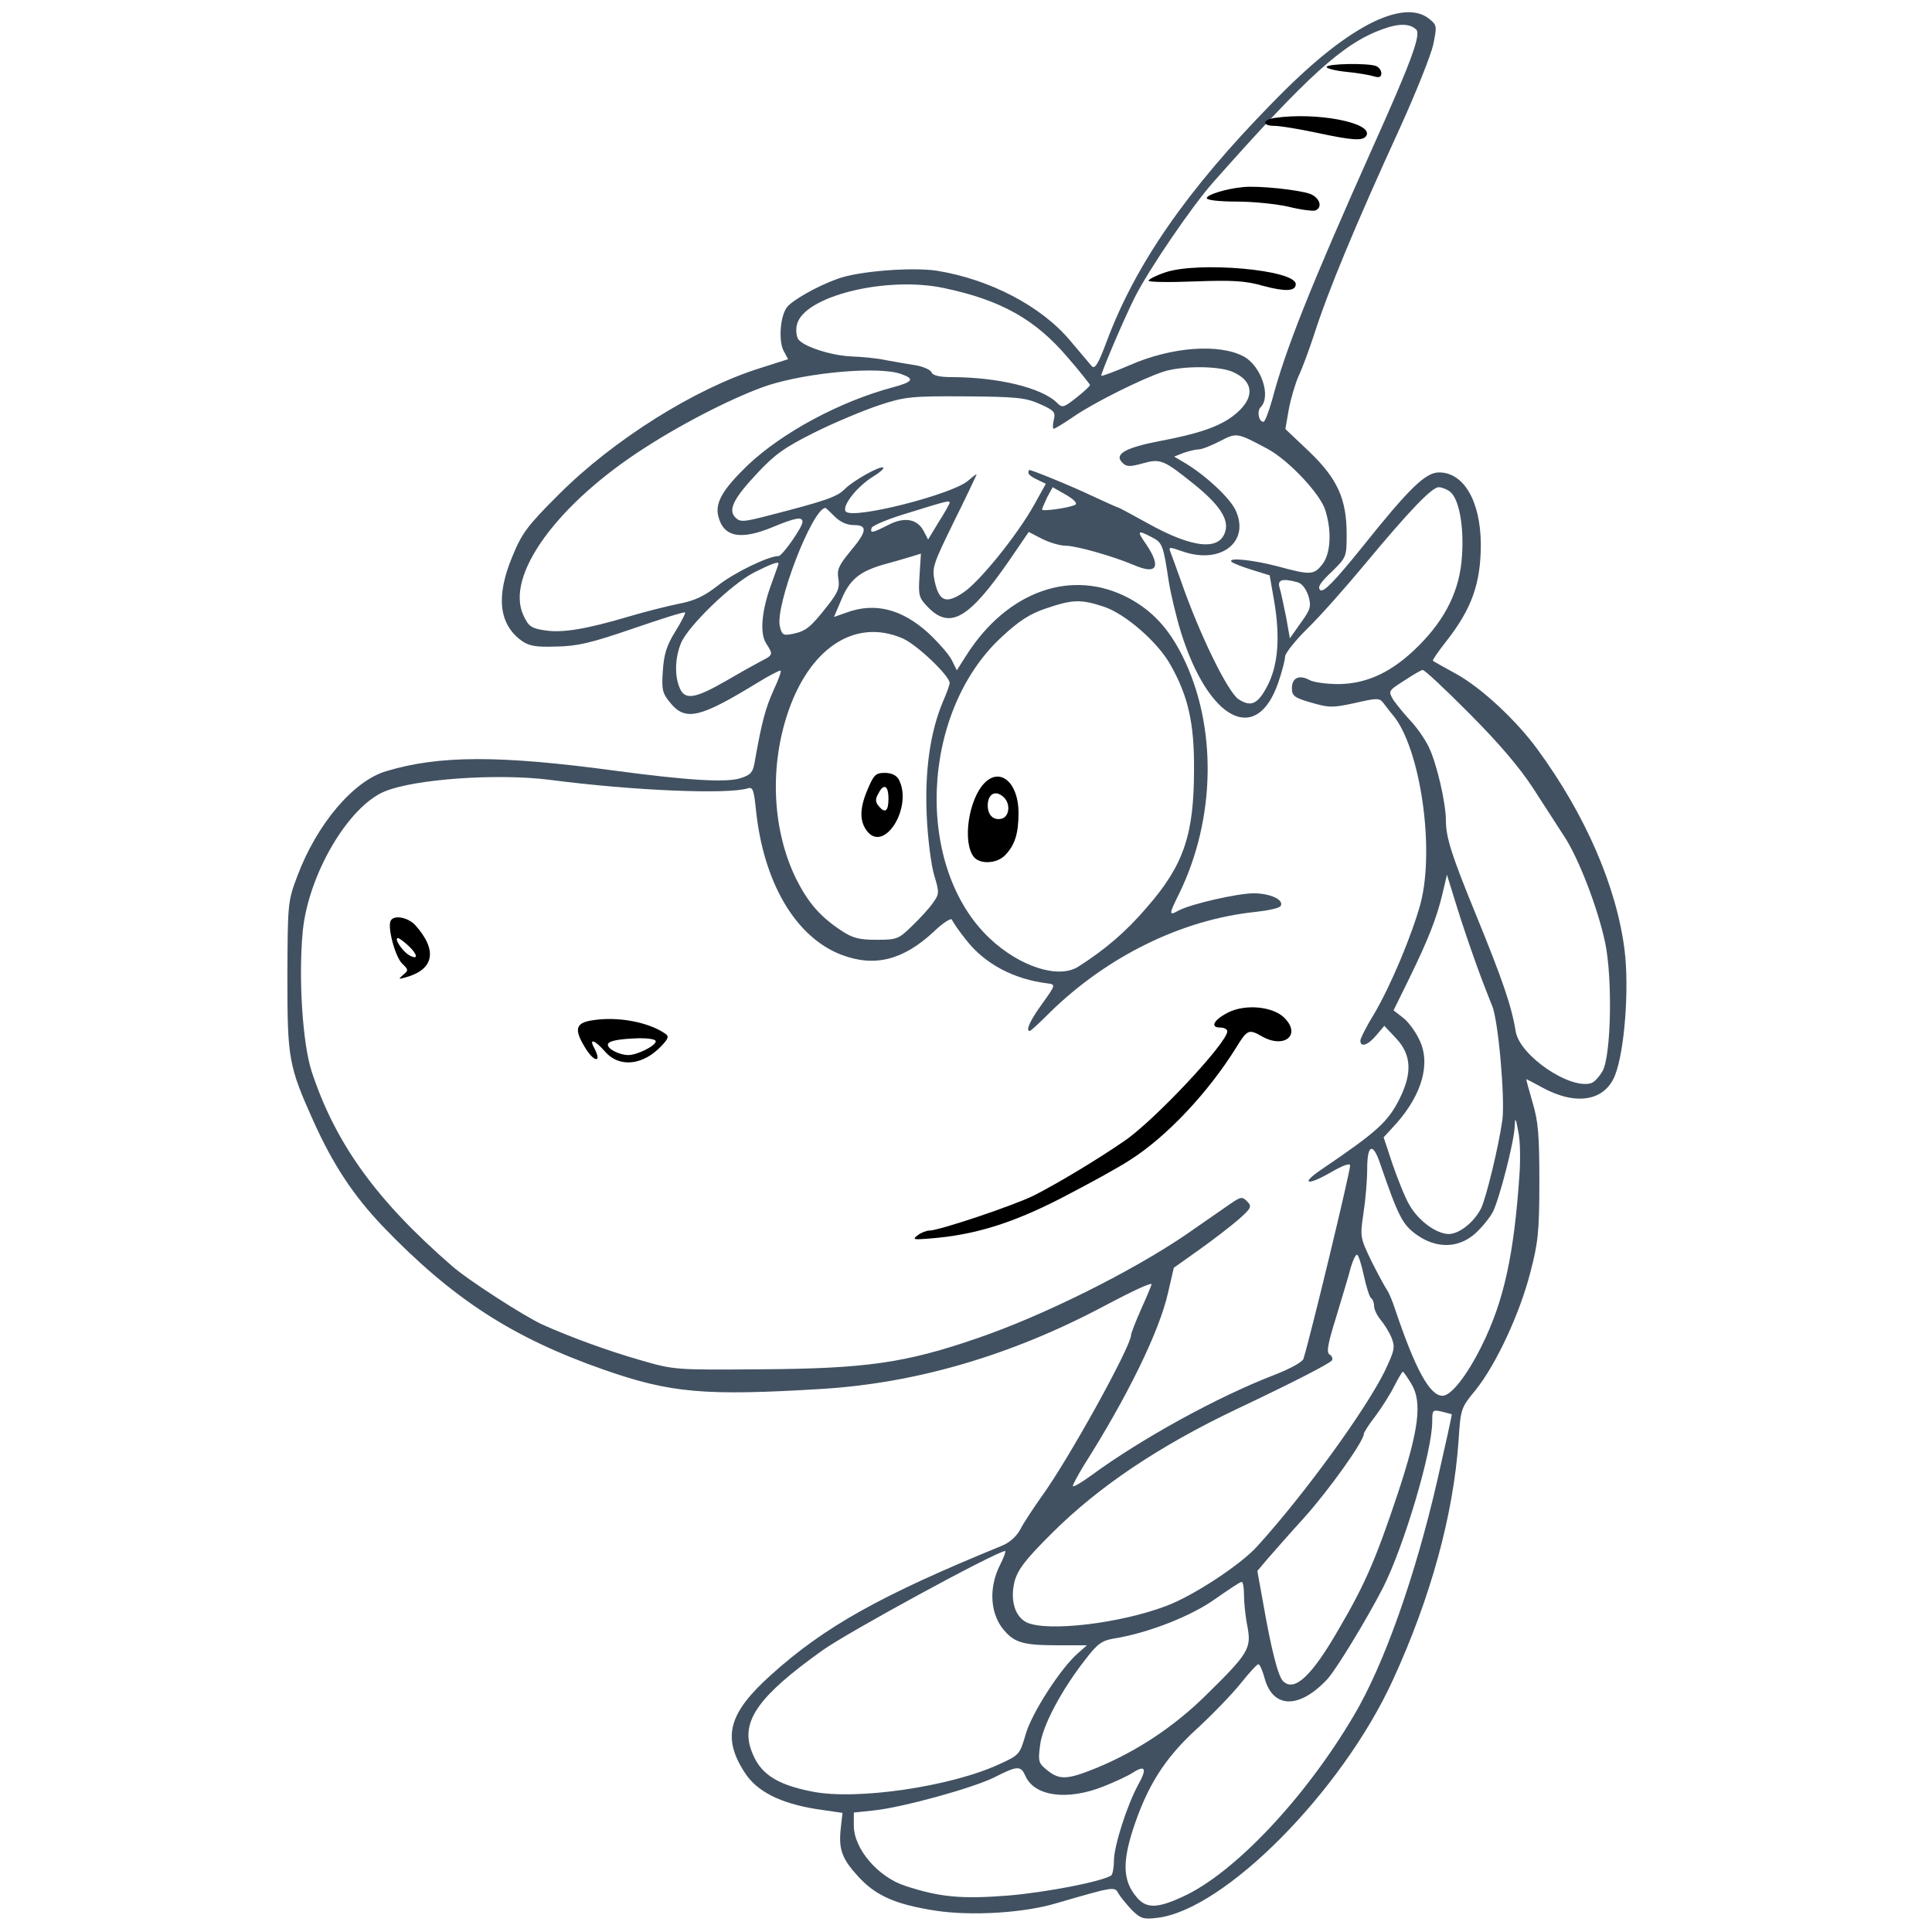 <?xml version="1.0" encoding="UTF-8" standalone="no"?> <svg xmlns="http://www.w3.org/2000/svg" xmlns:xlink="http://www.w3.org/1999/xlink" xmlns:serif="http://www.serif.com/" width="100%" height="100%" viewBox="0 0 100 100" version="1.1" xml:space="preserve" style="fill-rule:evenodd;clip-rule:evenodd;stroke-linejoin:round;stroke-miterlimit:2;"><g><path d="M70.837,1.26c-1.435,0.766 -3.029,2.049 -5.049,4.133c-4.34,4.435 -7.015,8.283 -8.503,12.273c-0.443,1.193 -0.62,1.461 -0.779,1.283c-0.107,-0.125 -0.62,-0.731 -1.116,-1.319c-1.489,-1.781 -4.146,-3.17 -6.892,-3.616c-1.275,-0.196 -4.11,0.018 -5.172,0.428c-1.046,0.374 -2.357,1.122 -2.605,1.478c-0.336,0.463 -0.425,1.675 -0.177,2.209l0.248,0.463l-1.452,0.463c-3.366,1.051 -7.582,3.706 -10.399,6.52c-1.665,1.657 -1.931,2.031 -2.427,3.242c-0.85,2.048 -0.691,3.474 0.46,4.329c0.39,0.285 0.727,0.356 1.807,0.32c1.099,-0.018 1.79,-0.178 3.969,-0.926c1.452,-0.499 2.675,-0.891 2.71,-0.837c0.035,0.035 -0.195,0.481 -0.514,0.997c-0.443,0.713 -0.584,1.176 -0.638,2.031c-0.07,0.997 -0.017,1.158 0.408,1.674c0.779,0.927 1.523,0.749 4.464,-1.051c0.638,-0.392 1.187,-0.677 1.223,-0.641c0.053,0.036 -0.124,0.499 -0.373,1.033c-0.407,0.909 -0.602,1.639 -0.938,3.527c-0.107,0.695 -0.195,0.82 -0.744,0.998c-0.691,0.249 -2.746,0.124 -6.466,-0.374c-6.059,-0.82 -9.159,-0.802 -11.887,0.018c-1.701,0.498 -3.597,2.743 -4.606,5.433c-0.496,1.318 -0.496,1.389 -0.514,5.165c-0,4.293 0.053,4.632 1.364,7.553c1.01,2.227 2.037,3.794 3.579,5.415c3.596,3.741 6.696,5.754 11.426,7.411c3.454,1.211 5.226,1.371 11.32,0.997c4.871,-0.303 9.761,-1.728 14.562,-4.275c1.541,-0.819 2.48,-1.247 2.48,-1.14c-0,0.035 -0.231,0.606 -0.532,1.265c-0.283,0.641 -0.531,1.264 -0.531,1.371c-0.018,0.606 -3.26,6.484 -4.659,8.39c-0.425,0.606 -0.921,1.354 -1.081,1.675c-0.195,0.356 -0.549,0.677 -0.956,0.837c-6.272,2.565 -9.177,4.186 -11.958,6.698c-2.179,1.959 -2.516,3.206 -1.364,5.005c0.62,0.998 1.842,1.621 3.738,1.924l1.346,0.196l-0.089,0.784c-0.124,1.086 0.054,1.585 0.886,2.493c0.921,1.016 1.949,1.461 4.004,1.782c1.86,0.285 4.553,0.124 6.235,-0.374c3.012,-0.873 3.048,-0.891 3.242,-0.517c0.107,0.178 0.426,0.57 0.691,0.855c0.461,0.445 0.603,0.499 1.311,0.41c3.472,-0.392 9.566,-6.538 12.206,-12.309c1.966,-4.275 3.136,-8.568 3.401,-12.398c0.107,-1.657 0.124,-1.692 0.886,-2.619c1.045,-1.3 2.268,-3.918 2.817,-6.038c0.407,-1.55 0.478,-2.12 0.478,-4.703c0,-2.458 -0.053,-3.135 -0.354,-4.15c-0.195,-0.659 -0.337,-1.194 -0.319,-1.194c0.018,0 0.39,0.196 0.815,0.428c1.754,0.962 3.242,0.712 3.773,-0.624c0.496,-1.247 0.744,-4.489 0.496,-6.484c-0.407,-3.259 -2.019,-7 -4.517,-10.403c-1.081,-1.478 -2.87,-3.152 -4.181,-3.883c-0.638,-0.356 -1.205,-0.659 -1.222,-0.694c-0.036,-0.018 0.265,-0.464 0.673,-0.98c1.346,-1.71 1.807,-3.028 1.807,-5.059c-0.018,-2.227 -0.886,-3.705 -2.162,-3.705c-0.69,-0 -1.505,0.766 -4.021,3.919c-1.399,1.728 -1.949,2.298 -2.126,2.173c-0.159,-0.143 -0.017,-0.374 0.585,-0.944c0.762,-0.748 0.779,-0.766 0.779,-1.942c0,-1.835 -0.478,-2.886 -1.948,-4.293l-1.223,-1.158l0.178,-1.033c0.106,-0.552 0.336,-1.336 0.513,-1.728c0.195,-0.409 0.532,-1.336 0.78,-2.084c0.744,-2.316 2.108,-5.611 4.482,-10.795c0.815,-1.799 1.576,-3.705 1.7,-4.257c0.195,-0.962 0.195,-1.015 -0.212,-1.336c-0.656,-0.534 -1.736,-0.445 -3.136,0.285Zm2.463,0.267c0.265,0.25 -0.248,1.657 -2.268,6.146c-3.224,7.214 -4.5,10.42 -5.191,13.039c-0.177,0.623 -0.372,1.122 -0.442,1.122c-0.248,0 -0.355,-0.552 -0.142,-0.766c0.549,-0.552 0.018,-2.137 -0.886,-2.618c-1.258,-0.677 -3.738,-0.499 -5.881,0.445c-0.797,0.339 -1.453,0.588 -1.488,0.552c-0.054,-0.053 1.169,-2.939 1.736,-4.061c0.726,-1.443 2.94,-4.685 4.039,-5.932c4.907,-5.54 6.749,-7.214 8.786,-7.945c0.833,-0.302 1.4,-0.302 1.737,0.018Zm-24.465,13.378c2.976,0.623 4.748,1.621 6.431,3.598c0.637,0.731 1.151,1.39 1.151,1.425c0,0.054 -0.319,0.356 -0.709,0.659c-0.655,0.517 -0.726,0.535 -0.992,0.268c-0.779,-0.784 -3.064,-1.336 -5.491,-1.336c-0.603,-0 -0.957,-0.09 -1.01,-0.25c-0.053,-0.125 -0.408,-0.285 -0.78,-0.356c-0.372,-0.054 -1.062,-0.178 -1.559,-0.267c-0.478,-0.107 -1.275,-0.178 -1.771,-0.196c-1.063,-0.036 -2.551,-0.517 -2.799,-0.909c-0.089,-0.16 -0.124,-0.498 -0.053,-0.748c0.354,-1.461 4.606,-2.512 7.582,-1.888Zm14.934,4.329c1.187,0.498 1.204,1.425 0.053,2.297c-0.726,0.553 -1.807,0.927 -3.809,1.301c-1.754,0.338 -2.356,0.677 -1.931,1.104c0.213,0.232 0.39,0.232 1.045,0.054c0.939,-0.268 1.099,-0.196 2.693,1.086c1.258,1.016 1.772,1.764 1.612,2.387c-0.266,1.069 -1.683,0.926 -4.021,-0.374c-0.797,-0.445 -1.47,-0.801 -1.488,-0.801c-0.036,-0 -0.638,-0.268 -1.364,-0.606c-1.081,-0.517 -3.136,-1.354 -3.278,-1.354c-0.035,0 -0.053,0.071 -0.053,0.143c0,0.089 0.213,0.249 0.461,0.356l0.443,0.214l-0.603,1.086c-0.885,1.586 -2.834,3.99 -3.667,4.543c-0.903,0.605 -1.257,0.463 -1.488,-0.606c-0.141,-0.677 -0.071,-0.873 0.975,-3.011c0.62,-1.246 1.151,-2.369 1.187,-2.458c0.053,-0.107 -0.142,0.036 -0.426,0.285c-0.779,0.695 -5.916,2.013 -6.324,1.603c-0.248,-0.249 0.549,-1.282 1.382,-1.799c0.354,-0.213 0.602,-0.427 0.549,-0.481c-0.124,-0.124 -1.541,0.659 -1.984,1.105c-0.407,0.409 -0.957,0.605 -3.933,1.371c-1.311,0.339 -1.488,0.357 -1.736,0.107c-0.39,-0.392 -0.106,-0.979 1.152,-2.315c0.885,-0.945 1.399,-1.319 2.94,-2.085c1.028,-0.516 2.534,-1.14 3.331,-1.407c1.346,-0.445 1.665,-0.481 4.482,-0.463c2.657,0.018 3.118,0.071 3.844,0.392c0.762,0.338 0.832,0.427 0.726,0.837c-0.053,0.25 -0.053,0.445 0,0.445c0.071,0 0.532,-0.285 1.028,-0.623c0.992,-0.695 3.56,-1.977 4.659,-2.333c0.956,-0.303 2.799,-0.303 3.543,-0Zm-17.131,0.124c0.727,0.25 0.62,0.41 -0.443,0.695c-2.728,0.73 -5.704,2.333 -7.493,4.026c-1.276,1.229 -1.701,1.941 -1.524,2.636c0.266,1.087 1.152,1.265 2.852,0.552c1.17,-0.481 1.506,-0.534 1.506,-0.249c0,0.267 -1.045,1.763 -1.24,1.763c-0.514,0 -2.25,0.838 -3.1,1.497c-0.744,0.587 -1.24,0.819 -2.09,0.979c-0.603,0.125 -1.736,0.41 -2.516,0.642c-2.214,0.659 -3.472,0.872 -4.376,0.73c-0.708,-0.107 -0.85,-0.196 -1.116,-0.766c-0.974,-2.048 1.719,-5.771 6.289,-8.693c2.126,-1.371 4.766,-2.69 6.36,-3.224c2.108,-0.677 5.757,-0.997 6.891,-0.588Zm18.955,3.866c1.099,0.587 2.764,2.351 3.012,3.206c0.337,1.104 0.266,2.227 -0.159,2.779c-0.443,0.552 -0.603,0.57 -2.303,0.107c-1.294,-0.339 -2.64,-0.481 -2.392,-0.232c0.071,0.071 0.532,0.25 1.045,0.41l0.921,0.285l0.231,1.318c0.319,1.87 0.212,3.313 -0.337,4.382c-0.496,0.962 -0.85,1.14 -1.506,0.713c-0.566,-0.392 -2.019,-3.349 -2.993,-6.164c-0.231,-0.641 -0.461,-1.282 -0.532,-1.46c-0.106,-0.268 -0.053,-0.268 0.656,-0.018c1.966,0.677 3.489,-0.517 2.71,-2.156c-0.301,-0.623 -1.488,-1.745 -2.569,-2.404l-0.602,-0.357l0.496,-0.196c0.266,-0.089 0.62,-0.178 0.779,-0.178c0.16,0 0.656,-0.196 1.099,-0.427c0.868,-0.446 0.868,-0.446 2.444,0.392Zm-9.938,2.903c-0.301,0.161 -1.718,0.356 -1.718,0.25c-0,-0.054 0.124,-0.339 0.266,-0.642l0.283,-0.516l0.691,0.392c0.425,0.249 0.602,0.445 0.478,0.516Zm19.398,-0.677c0.461,0.357 0.727,1.764 0.62,3.314c-0.106,1.763 -0.832,3.242 -2.232,4.649c-1.346,1.354 -2.657,1.977 -4.145,1.995c-0.62,-0 -1.311,-0.089 -1.524,-0.214c-0.531,-0.285 -0.903,-0.107 -0.903,0.428c-0,0.391 0.124,0.498 1.01,0.748c0.921,0.267 1.098,0.267 2.25,0.018c1.169,-0.268 1.275,-0.268 1.488,0.017c0.124,0.161 0.336,0.446 0.478,0.606c1.417,1.692 2.179,6.894 1.435,9.744c-0.443,1.639 -1.559,4.293 -2.392,5.7c-0.407,0.659 -0.726,1.3 -0.726,1.407c-0,0.374 0.407,0.232 0.833,-0.285l0.407,-0.481l0.62,0.659c0.78,0.838 0.833,1.782 0.177,3.1c-0.602,1.211 -1.151,1.71 -4.039,3.669c-1.134,0.766 -0.762,0.873 0.496,0.143c0.62,-0.356 0.975,-0.481 0.975,-0.339c-0,0.339 -1.985,8.586 -2.41,9.993c-0.053,0.179 -0.673,0.517 -1.541,0.856c-2.905,1.122 -6.838,3.277 -9.46,5.201c-0.514,0.374 -0.939,0.623 -0.939,0.534c0,-0.071 0.248,-0.534 0.549,-1.033c2.286,-3.598 3.933,-6.983 4.376,-8.96l0.301,-1.3l1.329,-0.944c0.726,-0.517 1.647,-1.229 2.037,-1.568c0.638,-0.57 0.691,-0.659 0.425,-0.926c-0.248,-0.249 -0.319,-0.249 -0.885,0.142c-0.337,0.232 -1.365,0.945 -2.286,1.586c-2.799,1.906 -7.405,4.204 -10.806,5.362c-3.72,1.282 -5.757,1.567 -11.178,1.603c-4.482,0.035 -4.5,0.035 -6.271,-0.481c-1.683,-0.481 -3.667,-1.212 -5.049,-1.835c-0.939,-0.428 -3.898,-2.334 -4.695,-3.046c-3.915,-3.402 -6.023,-6.342 -7.245,-10.047c-0.479,-1.478 -0.691,-4.88 -0.461,-7.285c0.301,-2.939 2.356,-6.431 4.234,-7.214c1.541,-0.642 5.793,-0.945 8.521,-0.606c4.358,0.57 9.247,0.766 10.275,0.445c0.266,-0.089 0.319,0.089 0.425,1.105c0.39,3.794 2.073,6.626 4.447,7.517c1.7,0.641 3.171,0.267 4.747,-1.194c0.478,-0.463 0.921,-0.748 0.957,-0.623c0.035,0.107 0.354,0.57 0.708,1.015c0.975,1.265 2.481,2.066 4.27,2.28c0.389,0.054 0.372,0.089 -0.301,1.033c-0.638,0.873 -0.886,1.425 -0.656,1.425c0.053,0 0.514,-0.427 1.028,-0.944c2.976,-2.921 6.855,-4.827 10.664,-5.219c0.656,-0.071 1.222,-0.196 1.293,-0.303c0.195,-0.32 -0.531,-0.659 -1.399,-0.659c-0.833,0 -3.242,0.552 -3.88,0.891c-0.513,0.285 -0.513,0.214 0.018,-0.855c1.913,-3.901 1.984,-8.711 0.177,-12.327c-0.726,-1.443 -1.559,-2.333 -2.781,-2.992c-2.923,-1.55 -6.271,-0.375 -8.397,2.957l-0.496,0.783l-0.266,-0.534c-0.142,-0.285 -0.691,-0.909 -1.222,-1.407c-1.364,-1.229 -2.746,-1.586 -4.216,-1.051l-0.656,0.231l0.372,-0.873c0.443,-1.068 0.939,-1.478 2.232,-1.852c0.549,-0.143 1.187,-0.339 1.435,-0.41l0.461,-0.142l-0.071,1.122c-0.071,1.069 -0.036,1.158 0.46,1.674c1.134,1.14 2.109,0.553 4.181,-2.44l1.01,-1.479l0.691,0.357c0.39,0.196 0.939,0.356 1.222,0.356c0.549,-0 2.48,0.552 3.526,0.997c1.186,0.517 1.434,0.125 0.655,-1.05c-0.514,-0.731 -0.478,-0.784 0.266,-0.392c0.567,0.285 0.602,0.409 0.886,2.28c0.106,0.659 0.389,1.852 0.637,2.654c1.435,4.578 3.915,5.843 5.031,2.601c0.195,-0.57 0.355,-1.176 0.355,-1.354c-0,-0.161 0.531,-0.837 1.169,-1.461c0.655,-0.641 1.966,-2.12 2.941,-3.295c2.356,-2.833 3.489,-4.008 3.844,-4.008c0.159,-0 0.425,0.107 0.584,0.231Zm-25.899,0.57c-0,0.054 -0.248,0.499 -0.567,0.998l-0.549,0.908l-0.231,-0.445c-0.336,-0.623 -0.992,-0.748 -1.842,-0.303c-0.815,0.41 -0.939,0.445 -0.85,0.143c0.053,-0.125 0.903,-0.481 1.931,-0.784c2.002,-0.624 2.108,-0.641 2.108,-0.517Zm-5.952,0.713c0.283,0.285 0.637,0.445 0.992,0.445c0.726,0 0.69,0.321 -0.178,1.354c-0.602,0.73 -0.708,0.962 -0.62,1.425c0.071,0.463 -0.017,0.713 -0.584,1.425c-0.868,1.104 -1.099,1.283 -1.772,1.425c-0.496,0.107 -0.567,0.054 -0.673,-0.374c-0.266,-1.069 1.665,-6.092 2.356,-6.145c0.018,-0 0.23,0.195 0.479,0.445Zm-2.906,2.44c0,0.036 -0.159,0.463 -0.336,0.962c-0.532,1.407 -0.656,2.636 -0.302,3.171c0.372,0.588 0.372,0.588 -0.318,0.944c-0.337,0.178 -1.134,0.623 -1.772,0.998c-1.577,0.908 -2.108,0.997 -2.374,0.391c-0.283,-0.623 -0.265,-1.567 0.053,-2.351c0.372,-0.891 2.64,-3.082 3.809,-3.669c0.85,-0.428 1.24,-0.57 1.24,-0.446Zm26.856,0.962c0.231,0.054 0.443,0.339 0.567,0.695c0.16,0.552 0.124,0.695 -0.389,1.407l-0.567,0.802l-0.195,-1.105c-0.124,-0.605 -0.266,-1.282 -0.337,-1.514c-0.124,-0.41 0.124,-0.499 0.921,-0.285Zm-10.026,1.265c1.098,0.356 2.781,1.817 3.436,2.975c0.939,1.638 1.258,3.064 1.24,5.45c0,3.385 -0.531,4.953 -2.444,7.144c-1.063,1.246 -2.144,2.173 -3.543,3.063c-1.028,0.659 -3.047,0 -4.606,-1.478c-3.88,-3.687 -3.579,-11.668 0.62,-15.569c0.921,-0.855 1.47,-1.211 2.32,-1.496c1.365,-0.463 1.79,-0.481 2.977,-0.089Zm-10.417,1.639c0.726,0.302 2.445,1.941 2.445,2.315c-0,0.089 -0.16,0.535 -0.355,0.98c-0.655,1.568 -0.938,3.563 -0.832,5.896c0.053,1.176 0.23,2.565 0.39,3.082c0.265,0.891 0.265,0.962 -0.071,1.425c-0.177,0.267 -0.673,0.802 -1.081,1.193c-0.691,0.677 -0.779,0.713 -1.842,0.713c-0.904,-0 -1.24,-0.089 -1.825,-0.481c-1.081,-0.713 -1.701,-1.425 -2.321,-2.654c-1.204,-2.441 -1.399,-5.611 -0.496,-8.444c1.116,-3.491 3.508,-5.094 5.988,-4.025Zm29.336,3.883c1.559,1.567 2.605,2.797 3.313,3.883c0.567,0.873 1.293,1.995 1.612,2.494c0.727,1.104 1.719,3.652 2.108,5.469c0.39,1.834 0.319,5.825 -0.124,6.662c-0.177,0.303 -0.443,0.605 -0.62,0.641c-1.133,0.303 -3.667,-1.443 -3.879,-2.672c-0.213,-1.318 -0.674,-2.672 -2.126,-6.217c-1.187,-2.903 -1.488,-3.847 -1.488,-4.685c-0,-0.944 -0.479,-2.992 -0.886,-3.829c-0.195,-0.41 -0.62,-1.016 -0.939,-1.354c-0.319,-0.339 -0.708,-0.82 -0.886,-1.069c-0.283,-0.481 -0.283,-0.481 0.55,-1.015c0.46,-0.303 0.885,-0.553 0.956,-0.553c0.089,-0.017 1.169,0.998 2.409,2.245Zm0.39,13.057c0.301,0.837 0.673,1.763 0.797,2.084c0.319,0.713 0.673,4.81 0.532,5.896c-0.195,1.39 -0.833,4.008 -1.099,4.578c-0.372,0.731 -1.116,1.318 -1.665,1.336c-0.655,0 -1.594,-0.695 -2.055,-1.514c-0.23,-0.392 -0.602,-1.336 -0.868,-2.102l-0.46,-1.389l0.637,-0.695c1.364,-1.532 1.825,-3.171 1.187,-4.4c-0.195,-0.41 -0.567,-0.908 -0.832,-1.104l-0.479,-0.374l0.815,-1.657c0.975,-1.995 1.417,-3.117 1.719,-4.382l0.23,-0.98l0.496,1.603c0.266,0.873 0.744,2.263 1.045,3.1Zm2.215,10.777c-0.284,4.222 -0.815,6.609 -1.967,8.924c-0.762,1.532 -1.576,2.565 -2.019,2.565c-0.656,0 -1.4,-1.353 -2.445,-4.453c-0.142,-0.445 -0.337,-0.891 -0.408,-0.997c-0.088,-0.107 -0.442,-0.766 -0.797,-1.461c-0.62,-1.283 -0.62,-1.301 -0.443,-2.53c0.107,-0.677 0.195,-1.71 0.195,-2.315c0,-1.265 0.301,-1.372 0.673,-0.25c0.939,2.726 1.152,3.135 1.861,3.652c1.027,0.748 2.179,0.73 3.047,-0.036c0.354,-0.32 0.761,-0.819 0.921,-1.122c0.336,-0.659 1.116,-3.669 1.134,-4.453c0.017,-0.463 0.053,-0.428 0.177,0.249c0.106,0.446 0.124,1.443 0.071,2.227Zm-8.061,5.255c0.124,0.588 0.301,1.122 0.372,1.175c0.089,0.054 0.16,0.232 0.16,0.41c-0,0.178 0.159,0.499 0.336,0.713c0.177,0.213 0.443,0.623 0.567,0.926c0.195,0.499 0.16,0.659 -0.354,1.746c-1.01,2.03 -4.092,6.288 -6.573,9.031c-0.85,0.962 -3.348,2.601 -4.747,3.117c-2.409,0.909 -6.112,1.336 -7.193,0.855c-0.637,-0.303 -0.885,-1.176 -0.637,-2.155c0.177,-0.606 0.567,-1.122 1.931,-2.476c2.409,-2.405 5.544,-4.507 9.548,-6.413c2.976,-1.407 4.836,-2.369 4.943,-2.529c0.053,-0.09 -0,-0.232 -0.124,-0.303c-0.178,-0.107 -0.089,-0.552 0.354,-1.978c0.301,-1.015 0.655,-2.155 0.744,-2.529c0.106,-0.356 0.248,-0.659 0.319,-0.659c0.071,-0 0.23,0.481 0.354,1.069Zm2.48,5.646c0.549,0.945 0.372,2.352 -0.726,5.665c-1.116,3.349 -1.701,4.703 -3.029,6.965c-1.418,2.476 -2.321,3.313 -2.906,2.725c-0.265,-0.267 -0.62,-1.692 -1.045,-4.132l-0.283,-1.568l0.496,-0.588c0.283,-0.32 1.134,-1.3 1.931,-2.173c1.293,-1.443 3.082,-3.954 3.082,-4.328c0,-0.072 0.266,-0.499 0.602,-0.927c0.319,-0.427 0.762,-1.122 0.975,-1.549c0.212,-0.41 0.407,-0.749 0.443,-0.749c0.035,0 0.248,0.303 0.46,0.659Zm2.073,1.55c0.018,0.018 -0.319,1.55 -0.744,3.403c-1.134,4.952 -2.764,9.565 -4.323,12.184c-2.515,4.275 -6.218,8.194 -8.875,9.387c-1.346,0.624 -1.913,0.606 -2.409,-0.035c-0.656,-0.802 -0.691,-1.728 -0.177,-3.367c0.744,-2.316 1.665,-3.776 3.348,-5.308c0.815,-0.749 1.825,-1.8 2.267,-2.352c0.426,-0.534 0.833,-0.979 0.904,-0.979c0.071,-0 0.212,0.32 0.319,0.712c0.425,1.585 1.789,1.621 3.242,0.071c0.478,-0.516 2.072,-3.153 2.887,-4.738c1.099,-2.173 2.551,-7.072 2.551,-8.604c0,-0.605 0.018,-0.623 0.496,-0.516c0.266,0.071 0.496,0.124 0.514,0.142Zm-23.384,7.802c-0.567,1.123 -0.514,2.405 0.106,3.242c0.603,0.766 1.01,0.909 2.923,0.909l1.471,-0l-0.443,0.392c-0.886,0.748 -2.427,3.135 -2.728,4.221c-0.302,1.034 -0.319,1.069 -1.382,1.55c-2.516,1.158 -7.387,1.871 -9.673,1.407c-1.895,-0.374 -2.728,-0.944 -3.153,-2.155c-0.531,-1.496 0.39,-2.797 3.685,-5.148c1.258,-0.908 8.91,-5.077 9.46,-5.148c0.053,-0.018 -0.053,0.321 -0.266,0.73Zm12.631,1.55c-0,0.374 0.071,1.105 0.177,1.621c0.213,1.14 0.071,1.39 -2.144,3.563c-1.647,1.621 -3.543,2.885 -5.651,3.758c-1.523,0.624 -1.931,0.642 -2.568,0.125c-0.443,-0.356 -0.479,-0.445 -0.372,-1.265c0.106,-0.997 1.098,-2.868 2.338,-4.453c0.638,-0.837 0.868,-0.998 1.524,-1.104c1.753,-0.285 3.968,-1.158 5.19,-2.031c0.691,-0.481 1.293,-0.891 1.382,-0.891c0.071,-0.018 0.124,0.285 0.124,0.677Zm-11.302,9.388c0.478,1.033 2.161,1.264 4.039,0.516c0.62,-0.249 1.311,-0.57 1.541,-0.73c0.62,-0.392 0.708,-0.178 0.248,0.641c-0.567,1.033 -1.258,3.171 -1.258,3.937c0,0.374 -0.071,0.712 -0.142,0.766c-0.531,0.32 -3.277,0.855 -5.279,1.033c-2.48,0.196 -3.596,0.089 -5.385,-0.499c-1.417,-0.463 -2.657,-1.924 -2.657,-3.117l-0,-0.677l1.027,-0.107c1.506,-0.16 5.12,-1.158 6.236,-1.71c1.222,-0.623 1.382,-0.623 1.63,-0.053Z" style="fill:#415161;fill-rule:nonzero;"></path><path d="M68.663,3.469c-0,0.071 0.46,0.196 1.027,0.249c0.549,0.054 1.187,0.161 1.417,0.232c0.284,0.089 0.39,0.036 0.39,-0.16c-0,-0.143 -0.124,-0.321 -0.283,-0.375c-0.426,-0.16 -2.551,-0.124 -2.551,0.054Z" style="fill-rule:nonzero;"></path><path d="M65.97,6.105c-0.656,0.107 -0.638,0.41 -0,0.41c0.283,-0 1.258,0.16 2.179,0.356c1.913,0.41 2.391,0.428 2.569,0.161c0.407,-0.677 -2.587,-1.247 -4.748,-0.927Z" style="fill-rule:nonzero;"></path><path d="M64.322,9.686c-0.885,0.089 -1.86,0.392 -1.86,0.57c0,0.107 0.673,0.178 1.559,0.178c0.851,-0 2.055,0.125 2.675,0.267c0.638,0.16 1.258,0.232 1.382,0.196c0.39,-0.16 0.248,-0.641 -0.248,-0.855c-0.567,-0.214 -2.71,-0.445 -3.508,-0.356Z" style="fill-rule:nonzero;"></path><path d="M60.301,14.103c-0.478,0.161 -0.85,0.357 -0.85,0.428c-0,0.071 1.08,0.089 2.391,0.035c1.949,-0.071 2.622,-0.035 3.543,0.232c1.134,0.303 1.683,0.285 1.683,-0.089c0,-0.748 -5.066,-1.193 -6.767,-0.606Z" style="fill-rule:nonzero;"></path><path d="M20.229,47.645c-0.195,0.303 0.213,1.835 0.567,2.209c0.354,0.339 0.354,0.374 0.071,0.606c-0.266,0.231 -0.248,0.231 0.142,0.125c1.47,-0.41 1.647,-1.408 0.478,-2.708c-0.372,-0.392 -1.081,-0.534 -1.258,-0.232Zm0.904,1.301c0.496,0.463 0.531,0.766 0.053,0.499c-0.354,-0.196 -0.815,-0.891 -0.585,-0.891c0.053,-0 0.301,0.178 0.532,0.392Z" style="fill-rule:nonzero;"></path><path d="M63.543,52.419c-0.726,0.374 -0.921,0.766 -0.39,0.766c0.213,0 0.372,0.089 0.372,0.196c0,0.588 -3.773,4.614 -5.314,5.665c-1.364,0.944 -3.437,2.191 -4.695,2.832c-1.045,0.517 -4.907,1.817 -5.421,1.817c-0.141,0 -0.425,0.107 -0.602,0.249c-0.284,0.214 -0.213,0.232 0.638,0.161c2.285,-0.178 4.216,-0.766 6.785,-2.084c1.381,-0.713 3.011,-1.604 3.596,-1.995c1.878,-1.194 4.039,-3.492 5.474,-5.808c0.567,-0.926 0.655,-0.961 1.311,-0.587c1.169,0.677 2.072,-0.054 1.187,-0.944c-0.603,-0.606 -2.055,-0.731 -2.941,-0.268Z" style="fill-rule:nonzero;"></path><path d="M30.664,52.811c-0.851,0.125 -0.957,0.446 -0.426,1.336c0.479,0.837 0.957,0.926 0.514,0.089c-0.283,-0.516 0.036,-0.409 0.567,0.196c0.744,0.855 1.984,0.713 2.941,-0.32c0.336,-0.357 0.372,-0.481 0.177,-0.606c-0.868,-0.606 -2.48,-0.909 -3.773,-0.695Zm3.277,1.087c-0,0.231 -0.957,0.712 -1.417,0.712c-0.443,0 -1.063,-0.302 -1.063,-0.534c-0,-0.196 0.531,-0.303 1.647,-0.338c0.461,-0 0.833,0.053 0.833,0.16Z" style="fill-rule:nonzero;"></path><path d="M50.965,40.52c-0.833,0.837 -1.169,3.1 -0.549,3.848c0.319,0.374 1.169,0.338 1.594,-0.089c0.514,-0.517 0.709,-1.122 0.709,-2.209c-0,-1.55 -0.939,-2.369 -1.754,-1.55Zm1.01,0.766c0.336,0.339 0.266,0.98 -0.124,1.087c-0.425,0.107 -0.726,-0.178 -0.726,-0.677c-0,-0.624 0.425,-0.837 0.85,-0.41Z" style="fill-rule:nonzero;"></path><path d="M44.924,40.823c-0.443,1.015 -0.443,1.692 -0.035,2.209c0.903,1.122 2.374,-1.283 1.63,-2.69c-0.124,-0.214 -0.372,-0.338 -0.727,-0.338c-0.46,-0 -0.567,0.106 -0.868,0.819Zm1.063,0.517c0,0.659 -0.177,0.783 -0.514,0.374c-0.159,-0.196 -0.177,-0.357 -0.017,-0.624c0.283,-0.57 0.531,-0.445 0.531,0.25Z" style="fill-rule:nonzero;"></path></g></svg> 